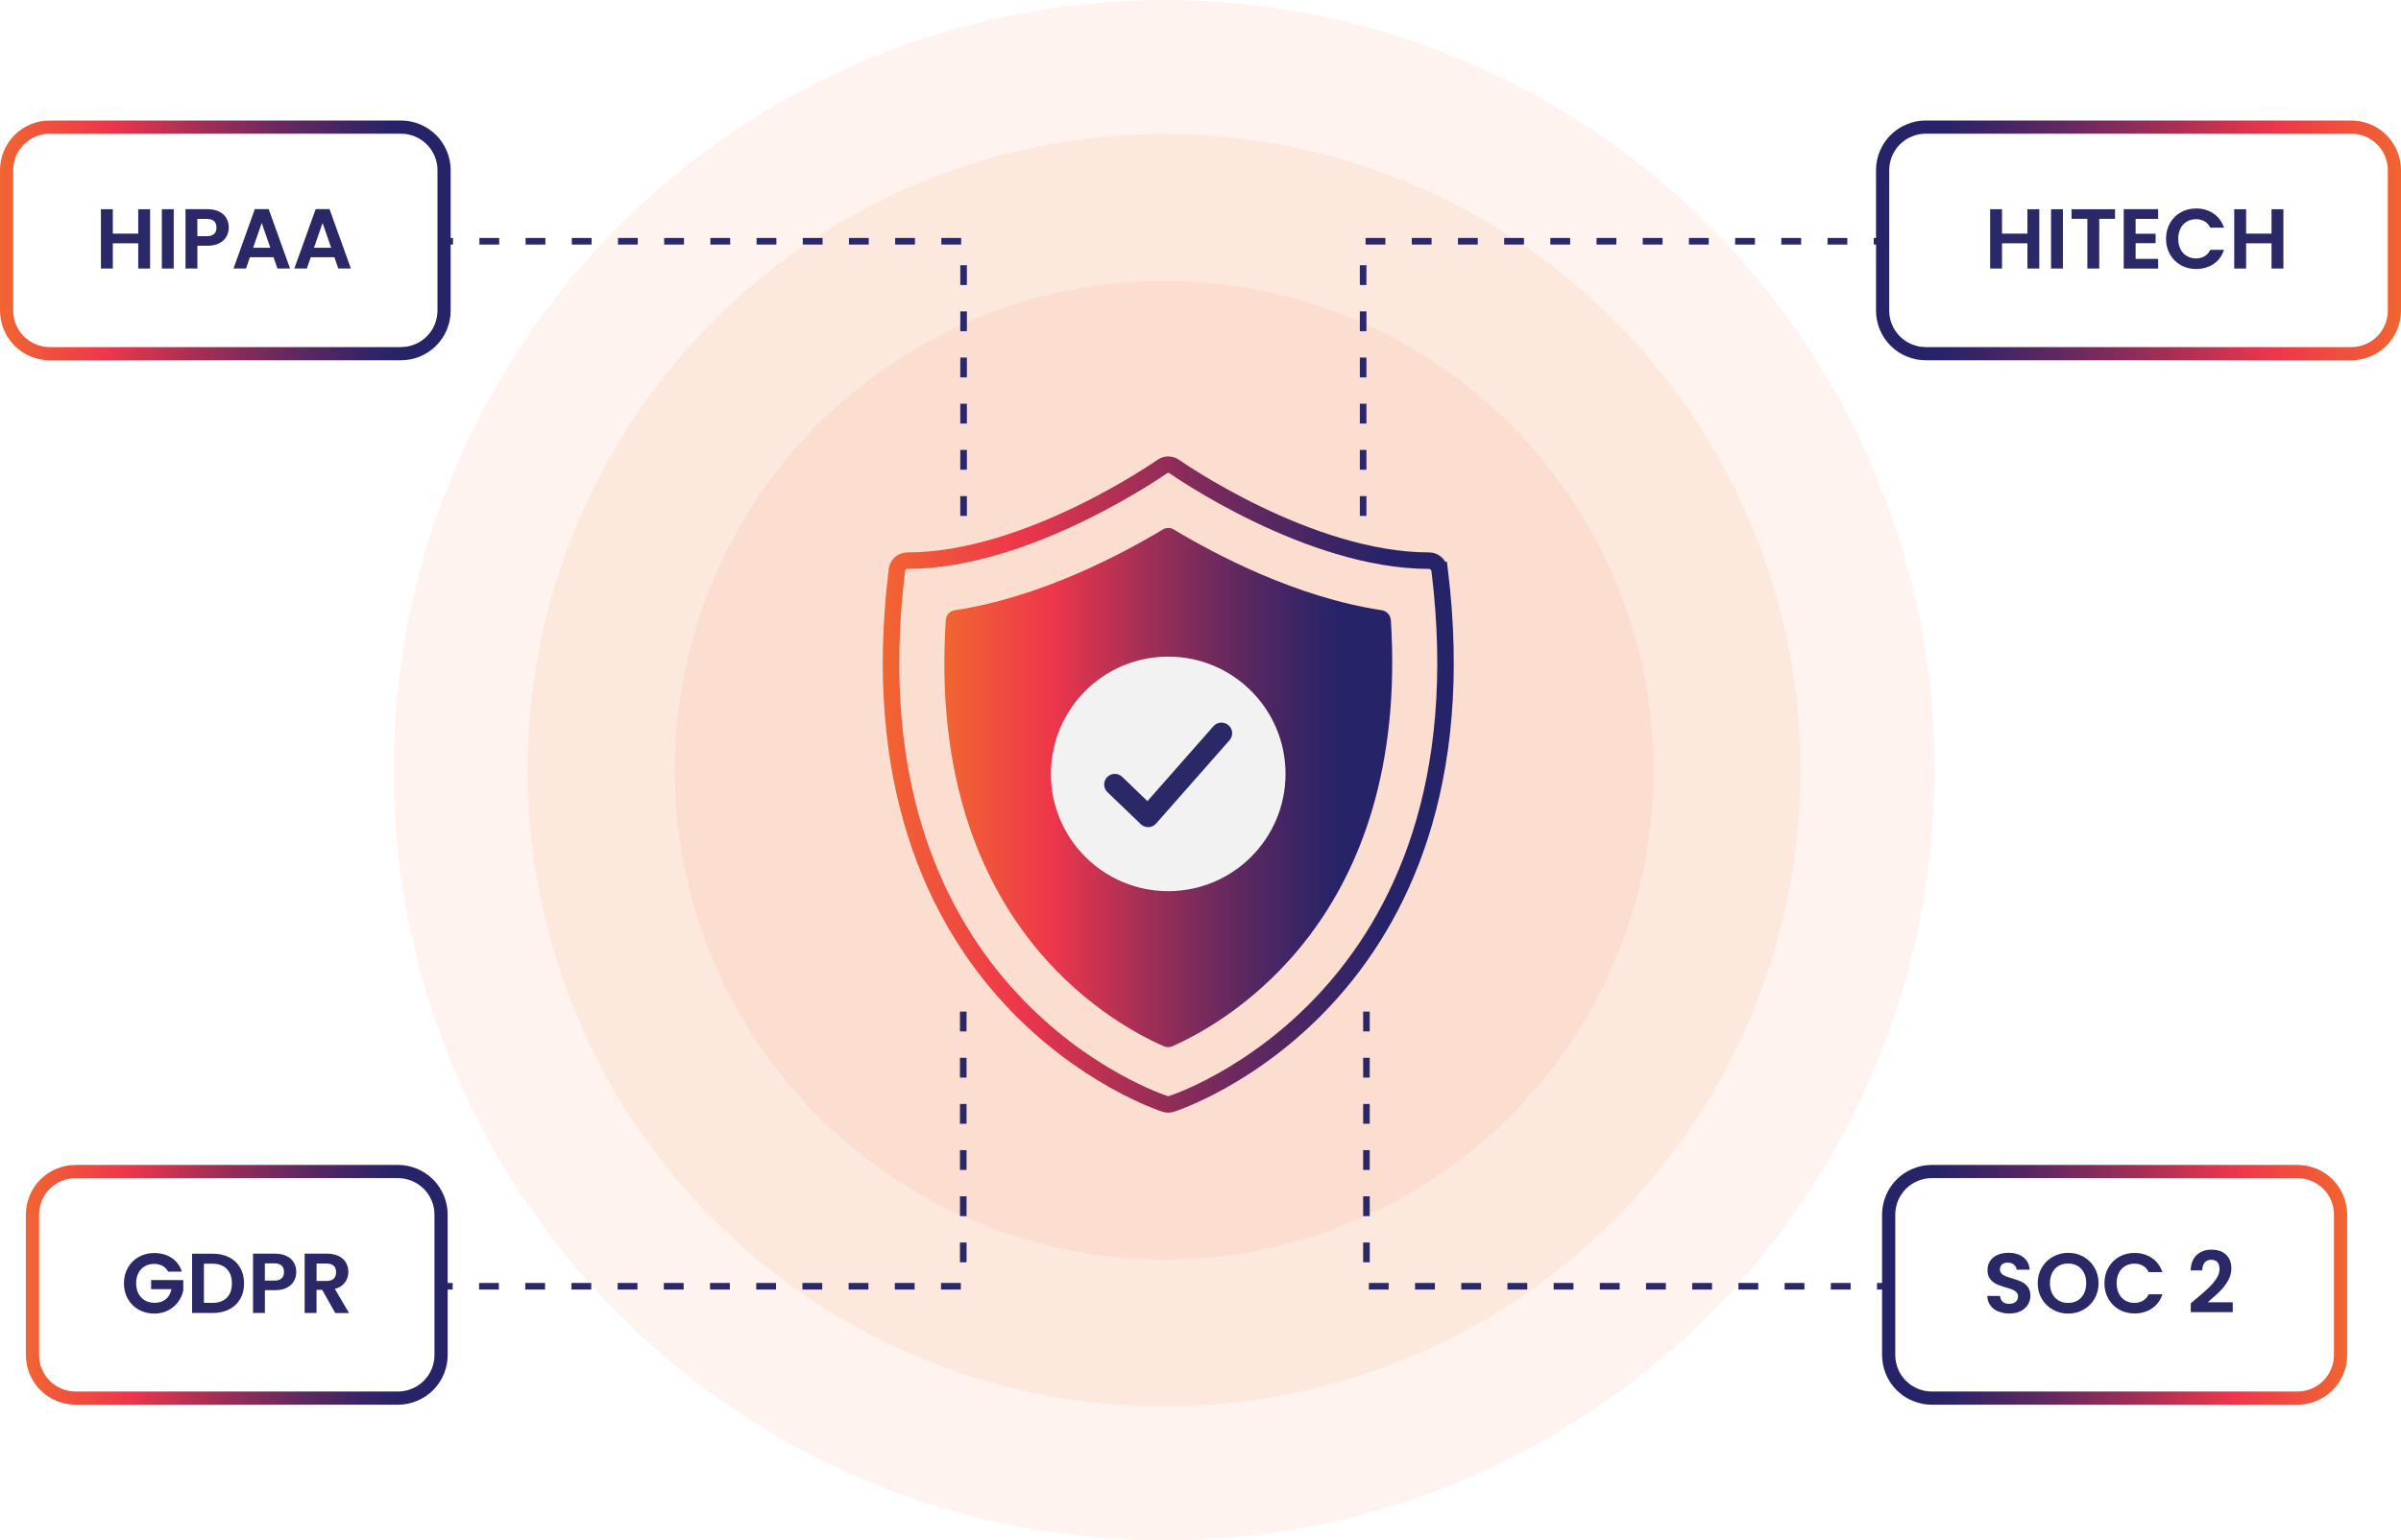 <?xml version="1.0" encoding="UTF-8"?><svg id="Layer_2" xmlns="http://www.w3.org/2000/svg" xmlns:xlink="http://www.w3.org/1999/xlink" viewBox="0 0 727.66 466.98"><defs><linearGradient id="linear-gradient" x1="267.53" y1="-4.16" x2="440.59" y2="-4.16" gradientTransform="translate(0 242)" gradientUnits="userSpaceOnUse"><stop offset="0" stop-color="#f16531"/><stop offset=".24" stop-color="#ee364b"/><stop offset=".46" stop-color="#9e2e56"/><stop offset=".66" stop-color="#5e2860"/><stop offset=".81" stop-color="#362466"/><stop offset=".88" stop-color="#272369"/></linearGradient><linearGradient id="linear-gradient-2" x1="286.2" y1="-3.24" x2="421.94" y2="-3.24" xlink:href="#linear-gradient"/><linearGradient id="linear-gradient-3" x1="0" y1="-169.12" x2="136.58" y2="-169.12" xlink:href="#linear-gradient"/><linearGradient id="linear-gradient-4" x1="7.84" y1="147.5" x2="135.67" y2="147.5" xlink:href="#linear-gradient"/><linearGradient id="linear-gradient-5" x1="-7370.35" y1="147.5" x2="-7229.4" y2="147.5" gradientTransform="translate(-6659.01 242) rotate(-180) scale(1 -1)" xlink:href="#linear-gradient"/><linearGradient id="linear-gradient-6" x1="-6125.62" y1="-169.12" x2="-5966.52" y2="-169.12" gradientTransform="translate(-5397.96 242) rotate(-180) scale(1 -1)" xlink:href="#linear-gradient"/></defs><g id="uuid-be60f49b-90f2-4786-a2ca-d5d5dc5ab648"><circle cx="352.79" cy="233.49" r="233.49" style="fill:#f06731; isolation:isolate; opacity:.08;"/><circle cx="352.79" cy="233.49" r="192.89" style="fill:#f06731; isolation:isolate; opacity:.08;"/><circle cx="352.79" cy="233.49" r="148.34" style="fill:#f06731; isolation:isolate; opacity:.08;"/><path d="M436.3,172.81c-.19-1.61-1.59-2.84-3.2-2.84-36.46,0-76.76-28.21-77.18-28.51-1.13-.78-2.62-.78-3.72,0-.42.29-40.72,28.51-77.18,28.51-1.65,0-3.01,1.23-3.2,2.84-15.97,130.44,80.31,161.54,81.29,161.86.32.1.61.13.94.13s.65-.03.94-.13c.97-.29,97.25-31.38,81.32-161.86h-.01Z" style="fill:none; stroke:url(#linear-gradient); stroke-miterlimit:10; stroke-width:5px;"/><path d="M421.5,188c-.1-1.52-1.23-2.78-2.75-3.01-25.92-3.88-50.61-17-63.02-24.47-1.03-.61-2.32-.61-3.33,0-12.41,7.47-37.1,20.59-63.02,24.47-1.52.22-2.65,1.45-2.75,2.98-5.82,90.56,49.12,121.78,66.12,129.22.42.19.84.26,1.29.26s.9-.1,1.32-.29c16.97-7.53,71.88-39.08,66.16-129.22l-.03.07h0Z" style="fill:url(#linear-gradient-2);"/><circle cx="354.05" cy="234.61" r="35.55" style="fill:#f2f2f2;"/><path d="M347.97,250.76c-.84,0-1.65-.32-2.23-.9l-10.11-9.7c-1.29-1.23-1.32-3.3-.1-4.56,1.23-1.29,3.27-1.32,4.56-.1l7.66,7.37,20.01-22.72c1.2-1.36,3.23-1.45,4.56-.29,1.36,1.17,1.49,3.23.29,4.56l-22.23,25.24c-.58.68-1.42,1.07-2.3,1.1h-.13.04-.02Z" style="fill:#2b2867;"/><polyline points="292.03 156.4 292.03 73.14 134.69 73.14" style="fill:none; stroke:#2b2867; stroke-dasharray:6 8; stroke-miterlimit:10; stroke-width:2px;"/><path d="M15.08,38.53h106.43c.86,0,1.71.08,2.55.25s1.66.42,2.45.75,1.55.73,2.26,1.2c.72.48,1.38,1.02,1.99,1.63s1.15,1.26,1.62,1.98c.48.72.88,1.47,1.21,2.26s.58,1.61.74,2.46c.17.84.25,1.69.25,2.55v42.54c0,.86-.08,1.71-.25,2.55-.16.84-.42,1.66-.74,2.45s-.73,1.55-1.21,2.26c-.48.72-1.02,1.38-1.62,1.98-.61.61-1.27,1.15-1.99,1.63-.71.48-1.47.88-2.26,1.2-.79.33-1.61.58-2.45.75-.84.16-1.7.25-2.55.25H15.08c-.86,0-1.71-.08-2.55-.25-.85-.17-1.66-.42-2.46-.75-.79-.33-1.55-.73-2.26-1.2-.72-.48-1.38-1.02-1.99-1.63s-1.15-1.26-1.62-1.98c-.48-.72-.88-1.47-1.21-2.26s-.58-1.61-.74-2.45c-.17-.84-.25-1.7-.25-2.55v-42.54c0-.86.08-1.71.25-2.55.16-.84.42-1.66.74-2.46.33-.79.73-1.55,1.21-2.26.48-.72,1.02-1.38,1.62-1.98.61-.61,1.27-1.15,1.99-1.63.71-.48,1.47-.88,2.26-1.2.79-.33,1.61-.58,2.46-.75.84-.16,1.69-.25,2.55-.25Z" style="fill:none; stroke:url(#linear-gradient-3); stroke-miterlimit:10; stroke-width:4px;"/><path d="M45.49,63.43v17.98h-3.6v-7.65h-7.7v7.65h-3.6v-17.98h3.6v7.4h7.7v-7.4h3.6Z" style="fill:#2b2867;"/><path d="M52.65,63.43v17.98h-3.6v-17.98h3.6Z" style="fill:#2b2867;"/><path d="M68.64,71.7c-.45.84-1.17,1.52-2.14,2.03s-2.19.77-3.67.77h-3.01v6.9h-3.6v-17.98h6.62c1.39,0,2.58.24,3.56.72s1.71,1.14,2.2,1.99c.49.84.73,1.79.73,2.86,0,.96-.23,1.87-.68,2.7h-.01ZM64.89,70.92c.48-.45.72-1.09.72-1.92,0-1.75-.98-2.63-2.94-2.63h-2.86v5.23h2.86c1,0,1.73-.23,2.22-.68Z" style="fill:#2b2867;"/><path d="M82.9,77.99h-7.16l-1.19,3.42h-3.79l6.47-18.01h4.2l6.47,18.01h-3.81l-1.19-3.42h0ZM81.92,75.11l-2.6-7.52-2.6,7.52h5.21-.01Z" style="fill:#2b2867;"/><path d="M101.34,77.99h-7.16l-1.19,3.42h-3.79l6.47-18.01h4.2l6.47,18.01h-3.81l-1.19-3.42h0ZM100.36,75.11l-2.6-7.52-2.6,7.52h5.21,0Z" style="fill:#2b2867;"/><polyline points="291.93 306.68 291.93 389.94 134.59 389.94" style="fill:none; stroke:#2b2867; stroke-dasharray:6 8; stroke-miterlimit:10; stroke-width:2px;"/><path d="M22.92,355.16h97.68c.86,0,1.71.08,2.55.25s1.66.42,2.45.75,1.55.73,2.26,1.2c.72.48,1.38,1.02,1.99,1.63s1.15,1.26,1.62,1.98.88,1.47,1.21,2.26.58,1.61.74,2.46c.17.84.25,1.69.25,2.55v42.54c0,.86-.08,1.71-.25,2.55-.16.84-.42,1.66-.74,2.45s-.73,1.55-1.21,2.26c-.48.72-1.02,1.38-1.62,1.98-.61.61-1.27,1.15-1.99,1.63-.71.48-1.47.88-2.26,1.2-.79.33-1.61.58-2.45.75-.84.16-1.7.25-2.55.25H22.92c-.86,0-1.71-.08-2.55-.25-.85-.17-1.66-.42-2.46-.75-.79-.33-1.55-.73-2.26-1.2-.72-.48-1.38-1.02-1.99-1.63s-1.15-1.26-1.62-1.98c-.48-.72-.88-1.47-1.21-2.26s-.58-1.61-.74-2.45c-.17-.84-.25-1.7-.25-2.55v-42.54c0-.86.08-1.71.25-2.55.16-.84.42-1.66.74-2.46s.73-1.55,1.21-2.26c.48-.72,1.02-1.38,1.62-1.98.61-.61,1.27-1.15,1.99-1.63.71-.48,1.47-.88,2.26-1.2s1.61-.58,2.46-.75c.84-.16,1.69-.25,2.55-.25Z" style="fill:none; stroke:url(#linear-gradient-4); stroke-miterlimit:10; stroke-width:4px;"/><path d="M50.94,385.48c-.41-.75-.98-1.33-1.7-1.73-.72-.39-1.56-.59-2.53-.59-1.07,0-2.01.24-2.83.72s-1.47,1.17-1.93,2.06-.69,1.93-.69,3.09.24,2.25.71,3.15c.47.89,1.13,1.58,1.97,2.06s1.82.72,2.94.72c1.37,0,2.5-.37,3.37-1.09s1.45-1.74,1.73-3.05h-6.18v-2.76h9.74v3.15c-.24,1.25-.75,2.41-1.55,3.48-.79,1.07-1.81,1.92-3.05,2.57s-2.64.97-4.18.97c-1.73,0-3.3-.39-4.7-1.17-1.4-.78-2.5-1.87-3.3-3.26s-1.2-2.97-1.2-4.74.4-3.35,1.2-4.75,1.9-2.49,3.3-3.27,2.96-1.17,4.68-1.17c2.02,0,3.79.49,5.28,1.48s2.53,2.37,3.09,4.16h-4.15v-.02h-.02Z" style="fill:#2b2867;"/><path d="M69.47,381.17c1.43.74,2.54,1.79,3.33,3.16s1.17,2.95,1.17,4.75-.39,3.38-1.17,4.73-1.89,2.39-3.33,3.13c-1.43.74-3.1,1.11-4.98,1.11h-6.28v-17.98h6.28c1.89,0,3.55.37,4.98,1.11h0ZM68.73,393.43c1.03-1.03,1.55-2.48,1.55-4.35s-.51-3.34-1.55-4.39-2.49-1.59-4.38-1.59h-2.55v11.88h2.55c1.89,0,3.35-.51,4.38-1.55h0Z" style="fill:#2b2867;"/><path d="M89.1,388.34c-.45.84-1.17,1.52-2.14,2.03s-2.19.77-3.67.77h-3.01v6.9h-3.6v-17.98h6.62c1.39,0,2.58.24,3.56.72s1.71,1.14,2.2,1.99c.49.84.73,1.79.73,2.86,0,.96-.23,1.87-.68,2.71h-.01ZM85.35,387.55c.48-.45.72-1.09.72-1.92,0-1.75-.98-2.63-2.94-2.63h-2.86v5.23h2.86c1,0,1.73-.23,2.22-.68h0Z" style="fill:#2b2867;"/><path d="M101.6,398.04l-3.97-7.01h-1.7v7.01h-3.6v-17.98h6.75c1.39,0,2.58.25,3.56.73s1.71,1.15,2.2,1.99c.49.83.73,1.77.73,2.8,0,1.19-.34,2.25-1.03,3.21-.69.95-1.71,1.61-3.06,1.97l4.3,7.29h-4.18ZM95.94,388.34h3.01c.98,0,1.71-.24,2.19-.71s.72-1.13.72-1.97-.24-1.47-.72-1.92-1.21-.68-2.19-.68h-3.01v5.28h0Z" style="fill:#2b2867;"/><polyline points="414.12 306.68 414.12 389.94 571.46 389.94" style="fill:none; stroke:#2b2867; stroke-dasharray:6 8; stroke-miterlimit:10; stroke-width:2px;"/><path d="M696.26,355.16h-110.8c-.86,0-1.71.08-2.55.25s-1.66.42-2.45.75c-.79.33-1.55.73-2.26,1.2-.72.48-1.38,1.02-1.99,1.63s-1.15,1.26-1.62,1.98-.88,1.47-1.21,2.26-.58,1.61-.74,2.46c-.17.84-.25,1.69-.25,2.55v42.54c0,.86.08,1.71.25,2.55.16.84.42,1.66.74,2.45s.73,1.55,1.21,2.26c.48.72,1.02,1.38,1.62,1.98s1.27,1.15,1.99,1.63c.71.48,1.47.88,2.26,1.2.79.33,1.61.58,2.45.75.84.16,1.7.25,2.55.25h110.8c.86,0,1.71-.08,2.55-.25.85-.17,1.66-.42,2.46-.75.79-.33,1.55-.73,2.26-1.2.72-.48,1.38-1.02,1.99-1.63s1.15-1.26,1.62-1.98.88-1.47,1.21-2.26.58-1.61.74-2.45c.17-.84.25-1.7.25-2.55v-42.54c0-.86-.08-1.71-.25-2.55-.16-.84-.42-1.66-.74-2.46s-.73-1.55-1.21-2.26c-.48-.72-1.02-1.38-1.62-1.98s-1.27-1.15-1.99-1.63c-.71-.48-1.47-.88-2.26-1.2s-1.61-.58-2.46-.75c-.84-.16-1.69-.25-2.55-.25Z" style="fill:none; stroke:url(#linear-gradient-5); stroke-miterlimit:10; stroke-width:4px;"/><path d="M605.57,397.58c-1.01-.43-1.8-1.05-2.38-1.85-.59-.8-.89-1.76-.9-2.86h3.86c.05.74.31,1.32.79,1.75.47.43,1.12.65,1.95.65s1.5-.2,1.99-.61.72-.93.72-1.59c0-.53-.16-.97-.49-1.31s-.73-.61-1.23-.81-1.17-.42-2.02-.66c-1.17-.34-2.12-.68-2.84-1.02s-1.36-.84-1.88-1.52c-.53-.68-.79-1.59-.79-2.72,0-1.07.27-1.99.8-2.78.53-.79,1.28-1.39,2.24-1.82s2.06-.63,3.3-.63c1.85,0,3.36.45,4.52,1.35s1.8,2.16,1.92,3.77h-3.97c-.03-.62-.3-1.13-.79-1.53s-1.14-.61-1.95-.61c-.71,0-1.27.18-1.68.54s-.63.89-.63,1.57c0,.48.16.88.48,1.2s.71.57,1.19.77c.47.2,1.14.43,2,.68,1.17.34,2.12.69,2.86,1.03s1.37.86,1.91,1.55c.53.69.8,1.59.8,2.7,0,.96-.25,1.85-.75,2.68s-1.23,1.48-2.19,1.97-2.11.73-3.42.73-2.38-.21-3.39-.65h-.02v.03Z" style="fill:#2b2867;"/><path d="M622.15,397.04c-1.41-.79-2.53-1.89-3.35-3.28-.83-1.4-1.24-2.99-1.24-4.75s.41-3.33,1.24-4.73,1.94-2.49,3.35-3.28,2.95-1.19,4.64-1.19,3.25.39,4.65,1.19,2.51,1.89,3.33,3.28c.82,1.4,1.23,2.98,1.23,4.73s-.41,3.35-1.23,4.75-1.93,2.49-3.34,3.28c-1.41.79-2.95,1.19-4.64,1.19s-3.23-.39-4.64-1.19ZM629.64,394.27c.83-.49,1.47-1.19,1.93-2.1s.69-1.96.69-3.17-.23-2.25-.69-3.16-1.11-1.59-1.93-2.07c-.83-.48-1.78-.72-2.86-.72s-2.04.24-2.87.72-1.48,1.17-1.95,2.07c-.46.9-.69,1.95-.69,3.16s.23,2.26.69,3.17,1.11,1.61,1.95,2.1c.83.49,1.79.73,2.87.73s2.03-.25,2.86-.73Z" style="fill:#2b2867;"/><path d="M638.98,384.28c.8-1.4,1.89-2.49,3.27-3.27s2.93-1.17,4.65-1.17c2.01,0,3.77.51,5.28,1.55,1.51,1.03,2.57,2.46,3.17,4.28h-4.15c-.41-.86-.99-1.5-1.74-1.93s-1.61-.65-2.59-.65c-1.05,0-1.98.25-2.8.73s-1.45,1.18-1.91,2.07c-.45.89-.68,1.94-.68,3.15s.23,2.23.68,3.13,1.09,1.6,1.91,2.08c.82.49,1.74.73,2.8.73.98,0,1.84-.22,2.59-.66s1.33-1.09,1.74-1.95h4.15c-.6,1.84-1.65,3.27-3.16,4.29-1.5,1.02-3.27,1.53-5.29,1.53-1.72,0-3.27-.39-4.65-1.17s-2.47-1.87-3.27-3.26-1.2-2.97-1.2-4.74.4-3.35,1.2-4.75h0Z" style="fill:#2b2867;"/><path d="M665.29,393.98c1.65-1.37,2.96-2.52,3.94-3.44s1.79-1.88,2.45-2.87.98-1.97.98-2.94c0-.88-.21-1.56-.62-2.06s-1.05-.75-1.91-.75-1.52.29-1.99.86-.71,1.36-.72,2.36h-3.51c.07-2.06.68-3.62,1.84-4.69s2.63-1.6,4.42-1.6c1.96,0,3.46.52,4.51,1.56s1.57,2.41,1.57,4.11c0,1.34-.36,2.62-1.08,3.84-.72,1.22-1.55,2.28-2.47,3.18s-2.14,1.99-3.63,3.26h7.6v2.99h-12.73v-2.68l1.34-1.13h.01,0Z" style="fill:#2b2867;"/><polyline points="413.12 156.4 413.12 73.14 570.45 73.14" style="fill:none; stroke:#2b2867; stroke-dasharray:6 8; stroke-miterlimit:10; stroke-width:2px;"/><path d="M712.58,38.53h-128.95c-.86,0-1.71.08-2.55.25s-1.66.42-2.45.75c-.79.33-1.55.73-2.26,1.2-.72.48-1.38,1.02-1.99,1.63s-1.15,1.26-1.62,1.98c-.48.72-.88,1.47-1.21,2.26s-.58,1.61-.74,2.46c-.17.84-.25,1.69-.25,2.55v42.54c0,.86.08,1.71.25,2.55.16.84.42,1.66.74,2.45s.73,1.55,1.21,2.26c.48.72,1.02,1.38,1.62,1.98.61.61,1.27,1.15,1.99,1.63.71.48,1.47.88,2.26,1.2.79.33,1.61.58,2.45.75.84.16,1.7.25,2.55.25h128.95c.86,0,1.71-.08,2.55-.25.85-.17,1.66-.42,2.46-.75.79-.33,1.55-.73,2.26-1.2.72-.48,1.38-1.02,1.99-1.63s1.15-1.26,1.62-1.98.88-1.47,1.21-2.26.58-1.61.74-2.45c.17-.84.25-1.7.25-2.55v-42.54c0-.86-.08-1.71-.25-2.55-.16-.84-.42-1.66-.74-2.46s-.73-1.55-1.21-2.26c-.48-.72-1.02-1.38-1.62-1.98-.61-.61-1.27-1.15-1.99-1.63-.71-.48-1.47-.88-2.26-1.2s-1.61-.58-2.46-.75c-.84-.16-1.69-.25-2.55-.25Z" style="fill:none; stroke:url(#linear-gradient-6); stroke-miterlimit:10; stroke-width:4px;"/><path d="M618.04,63.43v17.98h-3.6v-7.65h-7.7v7.65h-3.6v-17.98h3.6v7.4h7.7v-7.4h3.6Z" style="fill:#2b2867;"/><path d="M625.2,63.43v17.98h-3.6v-17.98h3.6Z" style="fill:#2b2867;"/><path d="M641,63.43v2.91h-4.79v15.07h-3.6v-15.07h-4.79v-2.91h13.19-.01Z" style="fill:#2b2867;"/><path d="M647.23,66.35v4.51h6.06v2.86h-6.06v4.76h6.83v2.94h-10.43v-18.01h10.43v2.94h-6.83Z" style="fill:#2b2867;"/><path d="M657.65,67.64c.8-1.4,1.89-2.49,3.27-3.27s2.93-1.17,4.65-1.17c2.01,0,3.77.51,5.28,1.55,1.51,1.03,2.57,2.46,3.17,4.28h-4.15c-.41-.86-.99-1.5-1.74-1.93s-1.61-.65-2.59-.65c-1.05,0-1.98.25-2.8.73s-1.45,1.18-1.91,2.07c-.45.89-.68,1.94-.68,3.15s.23,2.23.68,3.13,1.09,1.6,1.91,2.08c.82.49,1.74.73,2.8.73.98,0,1.84-.22,2.59-.66s1.33-1.09,1.74-1.95h4.15c-.6,1.84-1.65,3.27-3.16,4.29s-3.27,1.53-5.29,1.53c-1.72,0-3.27-.39-4.65-1.17s-2.47-1.87-3.27-3.26-1.2-2.97-1.2-4.74.4-3.35,1.2-4.75h0Z" style="fill:#2b2867;"/><path d="M692.02,63.43v17.98h-3.6v-7.65h-7.7v7.65h-3.6v-17.98h3.6v7.4h7.7v-7.4h3.6Z" style="fill:#2b2867;"/></g></svg>